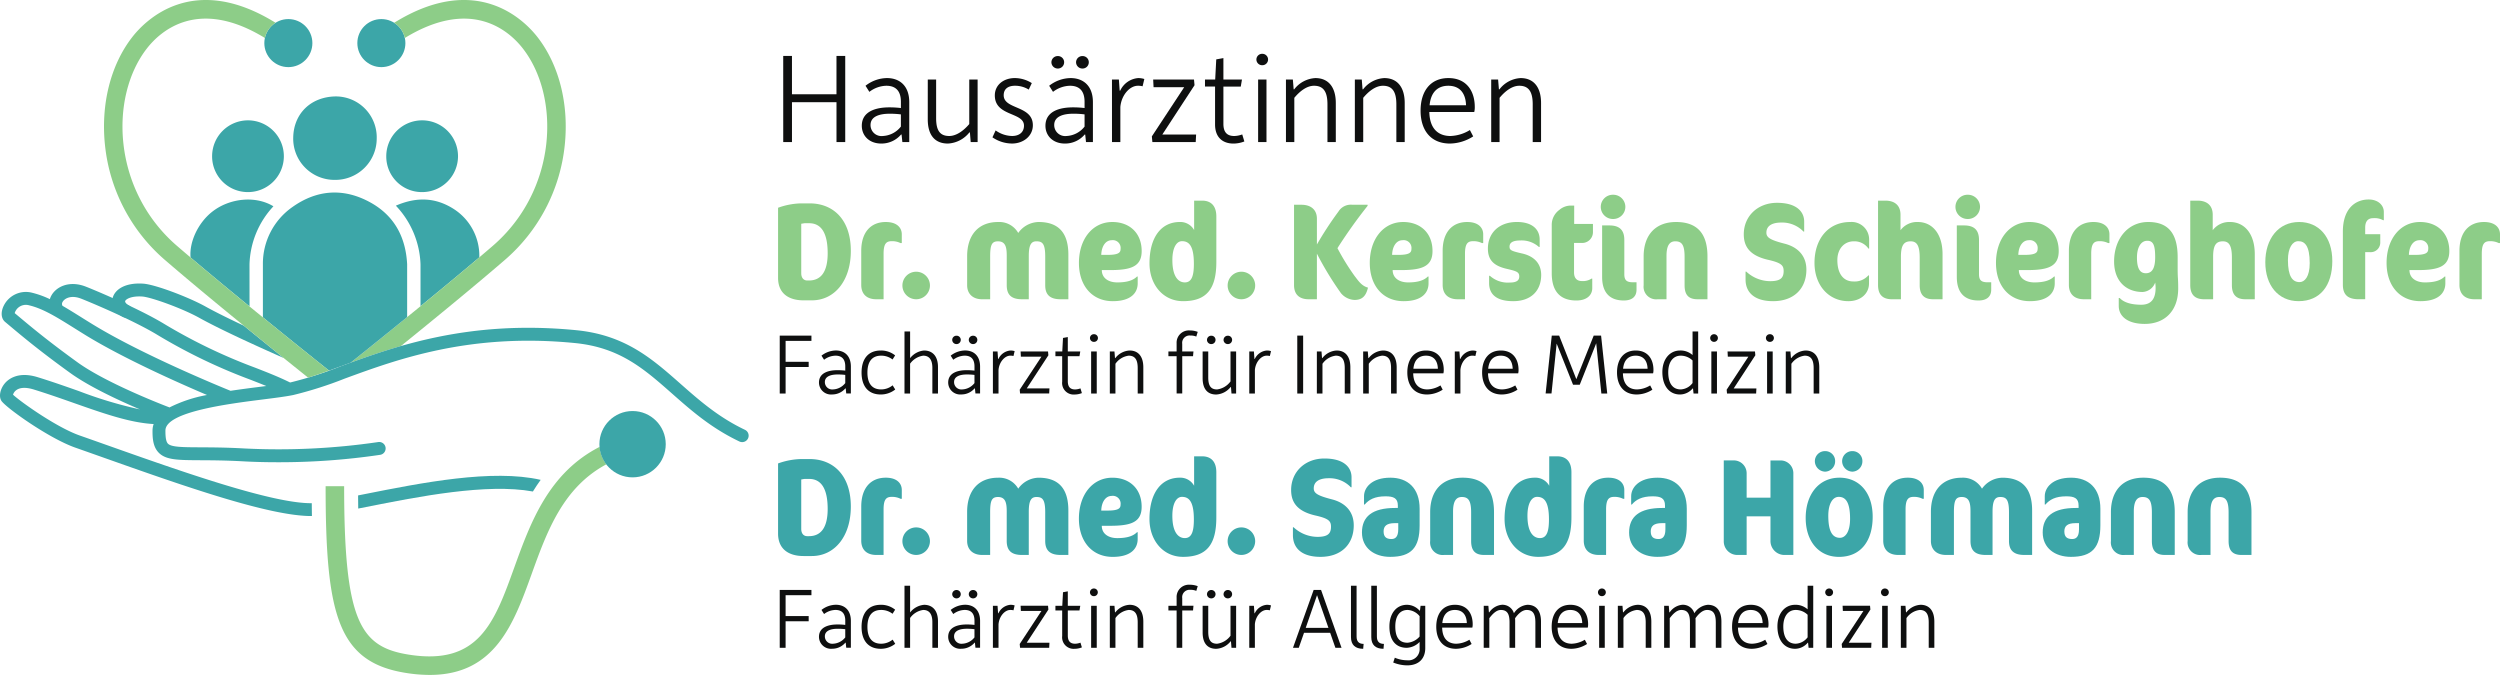 <svg xmlns="http://www.w3.org/2000/svg" width="578.425" height="156.162" viewBox="0 0 578.425 156.162"><g transform="translate(289.212 78.081)"><g transform="translate(-289.212 -78.081)"><path d="M52,33.254a9.576,9.576,0,0,0,9.717-9.569A9.468,9.468,0,0,0,52.2,13.943c-5.81.1-9.682,4.051-9.8,9.457A9.541,9.541,0,0,0,52,33.254Z" transform="translate(25.444 8.366)" fill="#3ca6a8"></path><path d="M38.872,34a8.3,8.3,0,1,0-8.2-8.407A8.262,8.262,0,0,0,38.872,34Z" transform="translate(18.405 10.444)" fill="#3ca6a8"></path><path d="M64.149,34a8.3,8.3,0,1,0-8.295-8.276A8.225,8.225,0,0,0,64.149,34Z" transform="translate(33.517 10.444)" fill="#3ca6a8"></path><g transform="translate(91.587 46.163)"><path d="M76.554,42.231a12.869,12.869,0,0,0-5.86-11.151c-4.218-2.722-8.628-2.9-13.455-.808a20.714,20.714,0,0,1,5.708,13.6v9.658C67.561,49.761,72.323,45.82,76.554,42.231Z" transform="translate(-57.239 -28.85)" fill="#3ca6a8"></path></g><g transform="translate(180.026 45.058)"><path d="M120.306,51.844h-1.9c-3.424,0-5.9-1.584-5.9-5.2V30.422a16.668,16.668,0,0,1,5.261-1.014H119.8c5.323,0,9.54,3.581,9.54,11C129.34,47.283,125.6,51.844,120.306,51.844ZM119.706,34h-.984c-.221,0-.6.094-.854.126V45.57c0,1.014.506,1.68,1.394,1.68h.381c2.789,0,4.341-2,4.341-6.308C123.983,35.872,122.24,34,119.706,34Z" transform="translate(-112.51 -27.411)" fill="#8dcd88"></path><path d="M133.63,36.981a4.364,4.364,0,0,0-2.027-.442c-1.237,0-1.9.506-1.9,2.914V49.975H127.99c-1.966,0-3.455-1.014-3.455-3.328v-7.86c0-4.405,2.282-6.685,5.674-6.685,2.565,0,3.706,1.3,3.706,2.851v2.027Z" transform="translate(-105.294 -25.794)" fill="#8dcd88"></path><path d="M133.678,39.291a3.185,3.185,0,0,1,0,6.37,3.185,3.185,0,1,1,0-6.37Z" transform="translate(-101.728 -21.48)" fill="#8dcd88"></path><path d="M161.461,49.975c-2.6,0-3.549-1.2-3.549-3.232V40.118c0-2.978-.634-3.549-2.027-3.549-1.174,0-1.776.73-1.776,3.423v9.983h-1.584c-2.314,0-3.517-.918-3.517-3.232V39.9c0-1.965-.286-3.328-2.029-3.328-1.426,0-1.808.824-1.808,3.517v9.889h-1.837c-2.25,0-3.487-1.331-3.487-3.232V40.024c0-4.88,2.568-7.922,7.164-7.922a5.049,5.049,0,0,1,4.658,2.535A5.932,5.932,0,0,1,156.36,32.1c4.405,0,6.908,2.25,6.908,7.573v10.3Z" transform="translate(-96.105 -25.794)" fill="#8dcd88"></path><path d="M163.27,43.224h-1.965c0,1.838,1.522,2.853,3.581,2.853,2.472,0,3.773-.57,4.565-1.363h.157V46.3c0,2.154-1.52,4.119-5.767,4.119-4.786,0-7.829-3.581-7.829-8.84,0-5.515,3.138-9.476,7.733-9.476,3.962,0,6.783,2.535,6.783,6.717C170.528,42.37,168.12,43.224,163.27,43.224Zm.318-6.908c-1.363,0-2.346,1.33-2.41,3.391h1.458c2.5,0,3.011-.507,3.011-1.363A1.806,1.806,0,0,0,163.588,36.317Z" transform="translate(-86.405 -25.794)" fill="#8dcd88"></path><path d="M173.979,52.272c-4.627,0-7.764-3.834-7.764-8.746,0-6.18,2.819-9.57,7-9.57a3.64,3.64,0,0,1,3.328,1.869V29.012h1.837c2.123,0,3.3,1.267,3.3,3.675v10.49C181.681,49.327,179.526,52.272,173.979,52.272Zm-.253-13.879c-1.2,0-2.219,1.394-2.219,4.371,0,3.867,1.4,5.167,2.885,5.167,1.68,0,2.091-1.742,2.091-4.311C176.483,39.342,175.28,38.393,173.726,38.393Z" transform="translate(-80.282 -27.649)" fill="#8dcd88"></path><path d="M180.706,39.291a3.185,3.185,0,0,1,0,6.37,3.185,3.185,0,1,1,0-6.37Z" transform="translate(-73.507 -21.48)" fill="#8dcd88"></path><path d="M197.159,39.651a53.658,53.658,0,0,0,3.992,6.466c.888,1.141,1.618,2.282,3.074,2.661-.506,2.187-1.55,2.853-3.136,2.853a4.341,4.341,0,0,1-3.106-1.554,73.887,73.887,0,0,1-5.576-9.157V51.473h-1.9c-2.219,0-3.391-1.173-3.391-3.264v-18.6h1.71c2.186,0,3.583,1.141,3.583,3.232V38.8a79.821,79.821,0,0,1,4.975-7.607,3.368,3.368,0,0,1,3.231-1.584h3.52v.253A116.039,116.039,0,0,0,197.159,39.651Z" transform="translate(-67.741 -27.292)" fill="#8dcd88"></path><path d="M205.326,43.224h-1.965c0,1.838,1.522,2.853,3.581,2.853,2.472,0,3.771-.57,4.563-1.363h.158V46.3c0,2.154-1.52,4.119-5.767,4.119-4.787,0-7.829-3.581-7.829-8.84,0-5.515,3.138-9.476,7.733-9.476,3.962,0,6.781,2.535,6.781,6.717C212.582,42.37,210.174,43.224,205.326,43.224Zm.317-6.908c-1.362,0-2.344,1.33-2.408,3.391h1.458c2.5,0,3.011-.507,3.011-1.363A1.807,1.807,0,0,0,205.643,36.317Z" transform="translate(-61.168 -25.794)" fill="#8dcd88"></path><path d="M217.7,36.981a4.371,4.371,0,0,0-2.029-.442c-1.235,0-1.9.506-1.9,2.914V49.975h-1.712c-1.965,0-3.455-1.014-3.455-3.328v-7.86c0-4.405,2.282-6.685,5.674-6.685,2.566,0,3.706,1.3,3.706,2.851v2.027Z" transform="translate(-54.843 -25.794)" fill="#8dcd88"></path><path d="M221.007,50.418c-3.675,0-5.576-1.426-5.576-4.183v-1.68h.189a6.2,6.2,0,0,0,4.6,1.554c1.618,0,2.187-.539,2.187-1.4,0-1.013-.57-1.235-2.915-1.774-3.011-.7-4.343-2.059-4.343-4.69,0-3.581,2.536-6.148,6.719-6.148,3.423,0,5.261,1.614,5.261,4.087v1.68h-.19a5.982,5.982,0,0,0-4.309-1.49c-1.87,0-2.472.6-2.472,1.427s.411,1.013,2.914,1.584c2.536.57,4.407,2.123,4.407,4.975C227.473,48.01,225.127,50.418,221.007,50.418Z" transform="translate(-50.921 -25.794)" fill="#8dcd88"></path><path d="M229.572,33.972h4.343v1.965a2.5,2.5,0,0,1-2.536,2.44H229.54V45.19c0,1.426.762,2,1.807,2a3.626,3.626,0,0,0,2.25-.571h.158v2.219c0,1.616-1.267,2.851-3.675,2.851-3.2,0-5.7-1.552-5.7-6.338V34.1a4.263,4.263,0,0,1,1.744-3.36,4.106,4.106,0,0,1,2.629-1.013h.824Z" transform="translate(-45.381 -27.221)" fill="#8dcd88"></path><path d="M234.351,33.77a2.806,2.806,0,1,1,0-5.61,2.8,2.8,0,1,1,0,5.61Zm2.44,18.855c-2.915,0-5.007-1.488-5.007-5.45V35.26h1.68c2.376,0,3.455,1.109,3.455,3.359v7.924c0,1.426.57,1.869,2,1.869h.824v1.712C239.738,51.675,238.788,52.625,236.791,52.625Z" transform="translate(-41.126 -28.16)" fill="#8dcd88"></path><path d="M250.152,49.975c-2,0-3.01-.918-3.01-3.232V40.15c0-2.789-.666-3.581-2.155-3.581-1.237,0-2.029.856-2.029,3.36V49.975H240.9a2.909,2.909,0,0,1-3.232-3.232V40.086c0-5.007,2.757-7.984,7.511-7.984,4.784,0,7.256,2.567,7.256,7.954v9.919Z" transform="translate(-37.405 -25.794)" fill="#8dcd88"></path><path d="M258.929,52.082c-4.4,0-6.37-2.091-6.37-5.007V45.237h.16a8.178,8.178,0,0,0,5.514,2.219c2.408,0,3.138-.762,3.138-2.346,0-1.3-.509-1.9-3.615-2.6-4.277-.982-5.608-3.106-5.608-5.895,0-4.215,3.232-7.288,7.7-7.288,4.6,0,6.274,2.123,6.274,4.341v2.314h-.158a6.826,6.826,0,0,0-5.1-2.091c-2.5,0-3.485.982-3.485,2.346,0,1.107.856,1.678,4.183,2.535,3.138.792,5.071,2.851,5.071,6.021C266.63,49.136,263.779,52.082,258.929,52.082Z" transform="translate(-28.715 -27.458)" fill="#8dcd88"></path><path d="M274.856,38.25a3.936,3.936,0,0,0-3.391-1.68c-2.187,0-3.8,1.71-3.8,4.341,0,3.392,1.586,4.944,3.677,4.944a4.216,4.216,0,0,0,3.487-1.394h.159V46.3c0,2.408-1.965,4.119-4.786,4.119-4.4,0-7.828-3.517-7.828-8.874,0-5.418,3.106-9.442,8.273-9.442a4.05,4.05,0,0,1,4.371,4.056V38.25Z" transform="translate(-22.581 -25.794)" fill="#8dcd88"></path><path d="M284.3,51.829c-2.25,0-3.1-1.235-3.1-3.264v-6.4c0-2.915-.762-3.739-2.093-3.739-1.584,0-2.25.918-2.25,3.581v9.825h-2.059c-2.408,0-3.234-1.331-3.234-3.3V29.012h1.68c2.219,0,3.517,1.141,3.517,3.264v3.581a4.766,4.766,0,0,1,4.026-1.9c3.138,0,5.7,2.5,5.7,7.447V51.829Z" transform="translate(-17.066 -27.649)" fill="#8dcd88"></path><path d="M285.637,33.77a2.806,2.806,0,1,1,0-5.61,2.8,2.8,0,1,1,0,5.61Zm2.44,18.855c-2.915,0-5.007-1.488-5.007-5.45V35.26h1.68c2.376,0,3.455,1.109,3.455,3.359v7.924c0,1.426.57,1.869,2,1.869h.824v1.712C291.025,51.675,290.074,52.625,288.077,52.625Z" transform="translate(-10.349 -28.16)" fill="#8dcd88"></path><path d="M295.875,43.224h-1.967c0,1.838,1.523,2.853,3.583,2.853,2.472,0,3.771-.57,4.563-1.363h.158V46.3c0,2.154-1.52,4.119-5.768,4.119-4.786,0-7.828-3.581-7.828-8.84,0-5.515,3.138-9.476,7.733-9.476,3.96,0,6.781,2.535,6.781,6.717C303.131,42.37,300.723,43.224,295.875,43.224Zm.317-6.908c-1.362,0-2.346,1.33-2.41,3.391h1.459c2.5,0,3.01-.507,3.01-1.363A1.806,1.806,0,0,0,296.192,36.317Z" transform="translate(-6.831 -25.794)" fill="#8dcd88"></path><path d="M308.251,36.981a4.359,4.359,0,0,0-2.027-.442c-1.237,0-1.9.506-1.9,2.914V49.975h-1.71c-1.965,0-3.455-1.014-3.455-3.328v-7.86c0-4.405,2.282-6.685,5.674-6.685,2.565,0,3.706,1.3,3.706,2.851v2.027Z" transform="translate(-0.506 -25.794)" fill="#8dcd88"></path><path d="M320.462,45.095c.064.95.064,2,.064,2.408,0,5.135-3.075,8.176-7.733,8.176-4.026,0-6.021-1.807-6.021-4.151V49.69h.222c1.075,1.141,2.915,1.552,5.005,1.552,2.251,0,3.3-1.331,3.3-3.9a8.221,8.221,0,0,0-.095-1.235,3.288,3.288,0,0,1-2.915,2.186c-3.771,0-6.592-2.472-6.592-7.066,0-5.135,3.106-9.127,7.892-9.127,4.469,0,6.813,2.44,6.813,8.143v2.346C320.4,43.066,320.4,44.176,320.462,45.095Zm-7.1-8.652c-1.394,0-2.376,1.426-2.376,3.9,0,2.915.95,3.613,2.059,3.613,1.426,0,2.155-1.141,2.155-3.677C315.2,37.457,314.758,36.443,313.362,36.443Z" transform="translate(3.417 -25.794)" fill="#8dcd88"></path><path d="M329.447,51.829c-2.251,0-3.106-1.235-3.106-3.264v-6.4c0-2.915-.76-3.739-2.091-3.739-1.586,0-2.251.918-2.251,3.581v9.825h-2.059c-2.408,0-3.232-1.331-3.232-3.3V29.012h1.68c2.218,0,3.517,1.141,3.517,3.264v3.581a4.765,4.765,0,0,1,4.024-1.9c3.138,0,5.706,2.5,5.706,7.447V51.829Z" transform="translate(10.026 -27.649)" fill="#8dcd88"></path><path d="M335.391,32.1c4.531,0,7.669,3.423,7.669,9.031s-2.757,9.285-7.8,9.285c-4.723,0-7.7-3.675-7.7-9C327.562,36.03,330.541,32.1,335.391,32.1Zm-.19,4.437c-1.363,0-2.408,1.552-2.408,4.371,0,3.771,1.045,5.1,2.693,5.1,1.173,0,2.346-1.235,2.346-4.4C337.831,37.584,336.689,36.539,335.2,36.539Z" transform="translate(16.54 -25.794)" fill="#8dcd88"></path><path d="M348.092,33.639a4.1,4.1,0,0,0-2.314-.475c-1.107,0-1.837.634-1.837,2.187v1.52h3.485V38.8a2.212,2.212,0,0,1-2.472,2.219h-1.013v10.9h-1.49c-2.472,0-3.677-.982-3.677-3.36v-12.3c0-5.135,2.725-7.416,5.989-7.416,2.093,0,3.487,1.269,3.487,2.885v1.9Z" transform="translate(23.269 -27.744)" fill="#8dcd88"></path><path d="M352.354,43.224h-1.966c0,1.838,1.522,2.853,3.581,2.853,2.472,0,3.773-.57,4.565-1.363h.157V46.3c0,2.154-1.52,4.119-5.767,4.119-4.786,0-7.829-3.581-7.829-8.84,0-5.515,3.138-9.476,7.733-9.476,3.962,0,6.783,2.535,6.783,6.717C359.61,42.37,357.2,43.224,352.354,43.224Zm.317-6.908c-1.363,0-2.346,1.33-2.41,3.391h1.458c2.5,0,3.011-.507,3.011-1.363A1.806,1.806,0,0,0,352.671,36.317Z" transform="translate(27.061 -25.794)" fill="#8dcd88"></path><path d="M364.729,36.981a4.366,4.366,0,0,0-2.029-.442c-1.235,0-1.9.506-1.9,2.914V49.975h-1.711c-1.966,0-3.456-1.014-3.456-3.328v-7.86c0-4.405,2.282-6.685,5.674-6.685,2.567,0,3.707,1.3,3.707,2.851v2.027Z" transform="translate(33.385 -25.794)" fill="#8dcd88"></path></g><g transform="translate(180.406 76.459)"><g transform="translate(0 0)"><path d="M112.748,48.531h7.336v1.216h-5.978v4.842h5.338v1.2h-5.338v6.141h-1.358Z" transform="translate(-112.748 -47.336)" fill="#0e0f0f"></path><path d="M122.691,55.236a14.548,14.548,0,0,1,1.814.1V54.37c0-1.69-.8-2.493-2.267-2.493a4.468,4.468,0,0,0-2.637.947l-.6-.947a5.5,5.5,0,0,1,3.338-1.2c1.875,0,3.463,1.112,3.463,3.749v6.2h-1.072l-.123-1.174h-.083a3.99,3.99,0,0,1-3.071,1.4,2.774,2.774,0,0,1-3.031-2.762C118.425,55.793,120.734,55.236,122.691,55.236Zm-.989,4.451a3.791,3.791,0,0,0,2.8-1.464V56.329a13.379,13.379,0,0,0-1.75-.1c-1.382,0-2.968.33-2.968,1.752A1.7,1.7,0,0,0,121.7,59.687Z" transform="translate(-109.341 -46.045)" fill="#0e0f0f"></path><path d="M129.032,50.682a5.171,5.171,0,0,1,3.317,1.133l-.6.947a4.249,4.249,0,0,0-2.637-.885c-2.165,0-3.175,1.442-3.175,3.915,0,2.451,1.01,3.895,3.175,3.895a4.24,4.24,0,0,0,2.658-.949l.6.968a5.416,5.416,0,0,1-3.338,1.155c-2.927,0-4.451-1.938-4.451-5.069C124.581,52.639,126.106,50.682,129.032,50.682Z" transform="translate(-105.647 -46.045)" fill="#0e0f0f"></path><path d="M130.788,47.926h1.3v6.181a4.612,4.612,0,0,1,3.235-1.771c1.792,0,3.215,1.133,3.215,3.832v6.12h-1.3V56.374c0-1.855-.682-2.843-2.123-2.843a4.5,4.5,0,0,0-3.029,1.853v6.9h-1.3Z" transform="translate(-101.922 -47.699)" fill="#0e0f0f"></path><path d="M141.375,56.519a14.55,14.55,0,0,1,1.814.1v-.968c0-1.69-.8-2.493-2.267-2.493a4.476,4.476,0,0,0-2.639.947l-.6-.947a5.508,5.508,0,0,1,3.338-1.2c1.875,0,3.463,1.112,3.463,3.749v6.2h-1.072l-.123-1.174h-.082a3.992,3.992,0,0,1-3.071,1.4,2.774,2.774,0,0,1-3.031-2.762C137.109,57.076,139.416,56.519,141.375,56.519Zm-3.338-7.007a.971.971,0,0,1,.989-.968.958.958,0,0,1,.989.968.971.971,0,0,1-.989.968A.984.984,0,0,1,138.037,49.512Zm2.349,11.458a3.791,3.791,0,0,0,2.8-1.464V57.612a13.407,13.407,0,0,0-1.752-.1c-1.381,0-2.967.33-2.967,1.752A1.7,1.7,0,0,0,140.386,60.97Zm1.485-11.458a.971.971,0,0,1,.989-.968.959.959,0,0,1,.989.968.972.972,0,0,1-.989.968A.984.984,0,0,1,141.871,49.512Z" transform="translate(-98.129 -47.328)" fill="#0e0f0f"></path><path d="M143.574,50.908h1.072l.123,1.731h.083a3.375,3.375,0,0,1,2.781-1.957,3.066,3.066,0,0,1,.968.144l-.269,1.133a2.687,2.687,0,0,0-.741-.082c-1.277,0-2.576,1.483-2.72,3.317v5.44h-1.3Z" transform="translate(-94.25 -46.045)" fill="#0e0f0f"></path><path d="M147.449,59.663l5.027-7.645h-4.76l-.061-1.2H154l.082.886-5.007,7.666h5.255l-.061,1.174h-6.74Z" transform="translate(-91.924 -45.96)" fill="#0e0f0f"></path><path d="M154.177,53.168h-1.565V52.075H154.2l.166-3.131,1.112-.206v3.338h2.885l-.184,1.093h-2.7v5.791c0,1.339.6,1.9,1.69,1.9a3.79,3.79,0,0,0,1.237-.248l.33,1.091a4.659,4.659,0,0,1-1.69.331,2.663,2.663,0,0,1-2.866-2.968Z" transform="translate(-88.826 -47.212)" fill="#0e0f0f"></path><path d="M157.608,49.21a.889.889,0,0,1,.928-.885.886.886,0,1,1,0,1.771A.89.89,0,0,1,157.608,49.21Zm.269,3.112h1.3v9.727h-1.3Z" transform="translate(-85.828 -47.459)" fill="#0e0f0f"></path><path d="M160.479,50.908h1.072l.123,1.525h.082a4.457,4.457,0,0,1,3.3-1.751c1.9,0,3.173,1.256,3.173,3.895v6.058h-1.3V54.762c0-1.856-.557-2.885-2.08-2.885a4.409,4.409,0,0,0-3.071,1.875v6.882h-1.3Z" transform="translate(-84.105 -46.045)" fill="#0e0f0f"></path><path d="M170.848,53.74h-1.9V52.647h1.9v-1.9a2.835,2.835,0,0,1,3.05-2.967,5.1,5.1,0,0,1,1.834.33L175.4,49.2a3.421,3.421,0,0,0-1.4-.246,1.708,1.708,0,0,0-1.854,1.938v1.75h2.6l-.1,1.093h-2.495v8.634h-1.3Z" transform="translate(-79.021 -47.784)" fill="#0e0f0f"></path><path d="M173.9,52.191h1.3v6c0,1.855.536,2.783,2.039,2.783a4.57,4.57,0,0,0,3.112-1.856V52.191h1.3v9.727h-1.072l-.123-1.5h-.083a4.541,4.541,0,0,1-3.338,1.731c-1.875,0-3.133-1.133-3.133-3.771Zm1.01-2.679a.971.971,0,0,1,.989-.968.958.958,0,0,1,.989.968.971.971,0,0,1-.989.968A.984.984,0,0,1,174.906,49.512Zm3.834,0a.971.971,0,0,1,.989-.968.959.959,0,0,1,.989.968.972.972,0,0,1-.989.968A.984.984,0,0,1,178.739,49.512Z" transform="translate(-76.054 -47.328)" fill="#0e0f0f"></path><path d="M180.643,50.908h1.072l.123,1.731h.082a3.38,3.38,0,0,1,2.783-1.957,3.086,3.086,0,0,1,.97.144l-.269,1.133a2.706,2.706,0,0,0-.742-.082c-1.277,0-2.575,1.483-2.719,3.317v5.44h-1.3Z" transform="translate(-72.005 -46.045)" fill="#0e0f0f"></path><path d="M187.584,48.531h1.358V61.925h-1.358Z" transform="translate(-67.84 -47.336)" fill="#0e0f0f"></path><path d="M190.417,50.908h1.072l.123,1.525h.082a4.456,4.456,0,0,1,3.3-1.751c1.9,0,3.173,1.256,3.173,3.895v6.058h-1.3V54.762c0-1.856-.558-2.885-2.082-2.885a4.412,4.412,0,0,0-3.071,1.875v6.882h-1.3Z" transform="translate(-66.14 -46.045)" fill="#0e0f0f"></path><path d="M197.112,50.908h1.072l.123,1.525h.082a4.456,4.456,0,0,1,3.3-1.751c1.9,0,3.175,1.256,3.175,3.895v6.058h-1.3V54.762c0-1.856-.557-2.885-2.082-2.885a4.412,4.412,0,0,0-3.071,1.875v6.882h-1.3Z" transform="translate(-62.122 -46.045)" fill="#0e0f0f"></path><path d="M207.826,50.682c2.781,0,4.1,1.978,4.1,4.512a3.068,3.068,0,0,1-.082.763h-6.986c.061,2.864,1.65,3.73,3.277,3.73a6.132,6.132,0,0,0,3.029-.928l.515.989a6.852,6.852,0,0,1-3.607,1.114c-3.029,0-4.575-2.1-4.575-5.111C203.5,52.7,205.044,50.682,207.826,50.682Zm2.741,4.224c-.062-1.9-.989-3.029-2.762-3.029-1.341,0-2.68.68-2.906,3.029Z" transform="translate(-58.29 -46.045)" fill="#0e0f0f"></path><path d="M210.361,50.908h1.072l.123,1.731h.083a3.376,3.376,0,0,1,2.781-1.957,3.085,3.085,0,0,1,.97.144l-.269,1.133a2.706,2.706,0,0,0-.742-.082c-1.277,0-2.576,1.483-2.719,3.317v5.44h-1.3Z" transform="translate(-54.172 -46.045)" fill="#0e0f0f"></path><path d="M218.642,50.682c2.781,0,4.1,1.978,4.1,4.512a3.065,3.065,0,0,1-.083.763h-6.984c.061,2.864,1.648,3.73,3.277,3.73a6.12,6.12,0,0,0,3.027-.928l.515.989a6.852,6.852,0,0,1-3.607,1.114c-3.029,0-4.575-2.1-4.575-5.111C214.314,52.7,215.86,50.682,218.642,50.682Zm2.741,4.224c-.062-1.9-.989-3.029-2.76-3.029-1.341,0-2.68.68-2.907,3.029Z" transform="translate(-51.8 -46.045)" fill="#0e0f0f"></path><path d="M224.916,48.531h1.712L230.6,58.608l4.018-10.077h1.711l1.422,13.394h-1.36L235.2,50.3l-3.813,9.6h-1.544l-3.794-9.521-1.194,11.54h-1.36Z" transform="translate(-46.29 -47.336)" fill="#0e0f0f"></path><path d="M238.149,50.682c2.781,0,4.1,1.978,4.1,4.512a3.066,3.066,0,0,1-.083.763h-6.984c.061,2.864,1.648,3.73,3.275,3.73a6.126,6.126,0,0,0,3.029-.928l.515.989a6.852,6.852,0,0,1-3.607,1.114c-3.029,0-4.575-2.1-4.575-5.111C233.821,52.7,235.367,50.682,238.149,50.682Zm2.741,4.224c-.062-1.9-.989-3.029-2.762-3.029-1.341,0-2.679.68-2.906,3.029Z" transform="translate(-40.094 -46.045)" fill="#0e0f0f"></path><path d="M244.476,52.336a4.16,4.16,0,0,1,2.885,1.05V47.926h1.3V62.288h-1.072l-.123-1.174h-.082a3.851,3.851,0,0,1-2.927,1.4c-2.514,0-4.08-2.04-4.08-5.173C240.375,54.314,242.106,52.336,244.476,52.336Zm2.885,7.52V54.643a3.952,3.952,0,0,0-2.741-1.112c-1.752,0-2.885,1.462-2.885,3.832,0,2.535,1.01,3.978,2.885,3.978A3.627,3.627,0,0,0,247.361,59.856Z" transform="translate(-36.161 -47.699)" fill="#0e0f0f"></path><path d="M247.29,49.21a.889.889,0,0,1,.928-.885.886.886,0,0,1,0,1.771A.89.89,0,0,1,247.29,49.21Zm.269,3.112h1.3v9.727h-1.3Z" transform="translate(-32.011 -47.459)" fill="#0e0f0f"></path><path d="M249.673,59.663l5.026-7.645H249.94l-.062-1.2h6.346l.083.886L251.3,59.375h5.253l-.061,1.174h-6.738Z" transform="translate(-30.581 -45.96)" fill="#0e0f0f"></path><path d="M255.349,49.21a.889.889,0,0,1,.928-.885.886.886,0,1,1,0,1.771A.889.889,0,0,1,255.349,49.21Zm.269,3.112h1.3v9.727h-1.3Z" transform="translate(-27.175 -47.459)" fill="#0e0f0f"></path><path d="M258.221,50.908h1.072l.123,1.525h.082a4.462,4.462,0,0,1,3.3-1.751c1.9,0,3.173,1.256,3.173,3.895v6.058h-1.3V54.762c0-1.856-.558-2.885-2.082-2.885a4.409,4.409,0,0,0-3.071,1.875v6.882h-1.3Z" transform="translate(-25.452 -46.045)" fill="#0e0f0f"></path></g></g><g transform="translate(181.213 12.453)"><path d="M113.252,8.089h2.023v8.863h10.3V8.089H127.6V28.021h-2.022V18.792h-10.3v9.229h-2.023Z" transform="translate(-113.252 -7.599)" fill="#0e0f0f"></path><path d="M130.963,18.066a21.881,21.881,0,0,1,2.7.154V16.778c0-2.514-1.2-3.711-3.371-3.711a6.649,6.649,0,0,0-3.925,1.411l-.89-1.411a8.19,8.19,0,0,1,4.968-1.778c2.791,0,5.151,1.656,5.151,5.581V26.1H134l-.182-1.747h-.123a5.936,5.936,0,0,1-4.57,2.085c-2.821,0-4.507-1.84-4.507-4.109C124.614,18.9,128.048,18.066,130.963,18.066Zm-1.472,6.624a5.632,5.632,0,0,0,4.168-2.178V19.692a20.375,20.375,0,0,0-2.607-.154c-2.053,0-4.415.491-4.415,2.607A2.538,2.538,0,0,0,129.491,24.691Z" transform="translate(-106.434 -5.678)" fill="#0e0f0f"></path><path d="M134.156,11.5h1.931v8.924c0,2.759.8,4.139,3.035,4.139,1.749,0,3.466-1.381,4.631-2.76V11.5h1.933V25.974h-1.6l-.184-2.237h-.123a6.757,6.757,0,0,1-4.967,2.575c-2.791,0-4.661-1.686-4.661-5.611Z" transform="translate(-100.708 -5.552)" fill="#0e0f0f"></path><path d="M144.241,23.4a6.739,6.739,0,0,0,3.8,1.288c1.658,0,2.762-.859,2.762-2.392,0-3.189-6.748-2.085-6.748-6.992,0-2.453,2.055-4.016,4.631-4.016a7.423,7.423,0,0,1,3.925,1.165l-.706,1.5a6.067,6.067,0,0,0-3.157-.89c-1.717,0-2.639.8-2.639,2.208,0,3.343,6.746,2.3,6.746,6.93,0,2.515-2.208,4.232-4.815,4.232A8.058,8.058,0,0,1,143.507,25Z" transform="translate(-95.096 -5.678)" fill="#0e0f0f"></path><path d="M157.519,19.976a21.909,21.909,0,0,1,2.7.154V18.688c0-2.514-1.2-3.711-3.373-3.711a6.657,6.657,0,0,0-3.925,1.411l-.888-1.411A8.189,8.189,0,0,1,157,13.2c2.791,0,5.152,1.656,5.152,5.581V28.01h-1.6l-.182-1.747h-.125a5.935,5.935,0,0,1-4.568,2.085c-2.823,0-4.507-1.84-4.507-4.109C151.171,20.8,154.6,19.976,157.519,19.976ZM152.55,9.55a1.447,1.447,0,0,1,1.472-1.442,1.429,1.429,0,0,1,1.472,1.442,1.448,1.448,0,0,1-1.472,1.442A1.467,1.467,0,0,1,152.55,9.55Zm3.5,17.051a5.633,5.633,0,0,0,4.17-2.178V21.6a20.393,20.393,0,0,0-2.607-.154c-2.053,0-4.416.491-4.416,2.607A2.539,2.539,0,0,0,156.046,26.6ZM158.253,9.55a1.447,1.447,0,0,1,1.472-1.442A1.428,1.428,0,0,1,161.2,9.55a1.447,1.447,0,0,1-1.472,1.442A1.467,1.467,0,0,1,158.253,9.55Z" transform="translate(-90.497 -7.588)" fill="#0e0f0f"></path><path d="M160.789,11.628h1.6l.182,2.575h.123a5.028,5.028,0,0,1,4.139-2.912,4.6,4.6,0,0,1,1.442.214l-.4,1.686a4.027,4.027,0,0,0-1.1-.123c-1.9,0-3.832,2.208-4.047,4.938V26.1h-1.933Z" transform="translate(-84.726 -5.678)" fill="#0e0f0f"></path><path d="M166.556,24.655l7.482-11.377h-7.084l-.091-1.778h9.444l.123,1.318-7.452,11.407h7.82l-.093,1.747H166.678Z" transform="translate(-81.265 -5.552)" fill="#0e0f0f"></path><path d="M176.57,14.988h-2.331V13.364H176.6l.245-4.663L178.5,8.4v4.968h4.293l-.275,1.624H178.5v8.618c0,1.994.89,2.821,2.514,2.821a5.63,5.63,0,0,0,1.842-.368l.49,1.626a6.948,6.948,0,0,1-2.515.49c-2.453,0-4.261-1.379-4.261-4.415Z" transform="translate(-76.654 -7.415)" fill="#0e0f0f"></path><path d="M181.673,9.1a1.325,1.325,0,0,1,1.381-1.318,1.318,1.318,0,0,1,0,2.637A1.326,1.326,0,0,1,181.673,9.1Zm.4,4.631h1.933V28.2h-1.933Z" transform="translate(-72.193 -7.783)" fill="#0e0f0f"></path><path d="M185.946,11.628h1.6l.184,2.269h.122a6.627,6.627,0,0,1,4.907-2.607c2.823,0,4.722,1.871,4.722,5.8V26.1h-1.931V17.362c0-2.762-.829-4.295-3.1-4.295-1.747,0-3.373,1.35-4.568,2.791V26.1h-1.933Z" transform="translate(-69.629 -5.678)" fill="#0e0f0f"></path><path d="M195.91,11.628h1.6l.182,2.269h.123a6.624,6.624,0,0,1,4.907-2.607c2.819,0,4.722,1.871,4.722,5.8V26.1h-1.931V17.362c0-2.762-.829-4.295-3.1-4.295-1.747,0-3.373,1.35-4.568,2.791V26.1H195.91Z" transform="translate(-63.65 -5.678)" fill="#0e0f0f"></path><path d="M211.854,11.29c4.139,0,6.1,2.943,6.1,6.716a4.559,4.559,0,0,1-.125,1.134H207.438c.091,4.263,2.455,5.551,4.875,5.551a9.106,9.106,0,0,0,4.509-1.381l.765,1.472a10.183,10.183,0,0,1-5.365,1.656c-4.509,0-6.808-3.128-6.808-7.605C205.414,14.295,207.713,11.29,211.854,11.29Zm4.079,6.285c-.093-2.819-1.472-4.507-4.109-4.507-2,0-3.987,1.013-4.325,4.507Z" transform="translate(-57.947 -5.678)" fill="#0e0f0f"></path><path d="M215.626,11.628h1.6l.184,2.269h.122a6.627,6.627,0,0,1,4.907-2.607c2.821,0,4.722,1.871,4.722,5.8V26.1h-1.931V17.362c0-2.762-.829-4.295-3.1-4.295-1.749,0-3.373,1.35-4.568,2.791V26.1h-1.933Z" transform="translate(-51.819 -5.678)" fill="#0e0f0f"></path></g><g transform="translate(180.024 104.375)"><g transform="translate(0 0)"><path d="M120.306,88.817h-1.9c-3.424,0-5.9-1.584-5.9-5.2V67.393a16.722,16.722,0,0,1,5.263-1.014H119.8c5.323,0,9.54,3.583,9.54,11C129.339,84.254,125.6,88.817,120.306,88.817Zm-.6-17.841h-.984c-.221,0-.6.094-.854.126V82.543c0,1.013.506,1.678,1.394,1.678h.381c2.789,0,4.341-2,4.341-6.306C123.982,72.845,122.239,70.976,119.7,70.976Z" transform="translate(-112.509 -64.542)" fill="#3ca6a8"></path><path d="M133.629,73.953a4.36,4.36,0,0,0-2.027-.443c-1.237,0-1.9.507-1.9,2.915V86.948h-1.711c-1.965,0-3.455-1.014-3.455-3.328V75.76c0-4.405,2.282-6.687,5.674-6.687,2.565,0,3.706,1.3,3.706,2.853v2.027Z" transform="translate(-105.293 -62.925)" fill="#3ca6a8"></path><path d="M133.677,76.263a3.185,3.185,0,0,1,0,6.37,3.185,3.185,0,1,1,0-6.37Z" transform="translate(-101.727 -58.611)" fill="#3ca6a8"></path><path d="M161.46,86.948c-2.6,0-3.549-1.2-3.549-3.232V77.091c0-2.979-.634-3.549-2.027-3.549-1.174,0-1.776.728-1.776,3.423v9.983h-1.584c-2.314,0-3.519-.918-3.519-3.232V76.869c0-1.965-.285-3.327-2.029-3.327-1.424,0-1.807.824-1.807,3.517v9.889h-1.837c-2.25,0-3.487-1.331-3.487-3.232V77c0-4.879,2.568-7.922,7.164-7.922a5.052,5.052,0,0,1,4.658,2.536,5.933,5.933,0,0,1,4.691-2.536c4.405,0,6.908,2.251,6.908,7.575v10.3Z" transform="translate(-96.104 -62.925)" fill="#3ca6a8"></path><path d="M163.271,80.2H161.3c0,1.839,1.522,2.853,3.581,2.853,2.472,0,3.773-.571,4.565-1.363h.157v1.584c0,2.155-1.52,4.12-5.767,4.12-4.786,0-7.829-3.581-7.829-8.842,0-5.514,3.138-9.476,7.733-9.476,3.962,0,6.783,2.536,6.783,6.719C170.527,79.341,168.119,80.2,163.271,80.2Zm.317-6.908c-1.363,0-2.346,1.33-2.41,3.391h1.458c2.5,0,3.011-.507,3.011-1.363A1.806,1.806,0,0,0,163.587,73.289Z" transform="translate(-86.404 -62.925)" fill="#3ca6a8"></path><path d="M173.977,89.245c-4.627,0-7.764-3.834-7.764-8.746,0-6.181,2.819-9.572,7-9.572a3.638,3.638,0,0,1,3.328,1.87V65.983h1.837c2.123,0,3.3,1.269,3.3,3.677V80.149C181.679,86.3,179.524,89.245,173.977,89.245Zm-.253-13.881c-1.2,0-2.219,1.394-2.219,4.373,0,3.867,1.4,5.167,2.885,5.167,1.68,0,2.093-1.744,2.093-4.311C176.482,76.315,175.277,75.364,173.724,75.364Z" transform="translate(-80.282 -64.78)" fill="#3ca6a8"></path><path d="M180.705,76.263a3.185,3.185,0,0,1,0,6.37,3.185,3.185,0,1,1,0-6.37Z" transform="translate(-73.506 -58.611)" fill="#3ca6a8"></path><path d="M193.478,89.055c-4.4,0-6.37-2.091-6.37-5.007V82.21h.158a8.184,8.184,0,0,0,5.515,2.218c2.408,0,3.138-.76,3.138-2.344,0-1.3-.509-1.9-3.615-2.6-4.277-.982-5.608-3.106-5.608-5.895,0-4.215,3.231-7.29,7.7-7.29,4.6,0,6.276,2.125,6.276,4.343v2.314h-.158a6.827,6.827,0,0,0-5.1-2.093c-2.5,0-3.485.982-3.485,2.346,0,1.109.856,1.68,4.183,2.536,3.138.792,5.071,2.851,5.071,6.02C201.179,86.107,198.326,89.055,193.478,89.055Z" transform="translate(-67.99 -64.59)" fill="#3ca6a8"></path><path d="M203.465,87.391c-3.707,0-6.528-2.061-6.528-5.64,0-3.645,2.346-5.674,7.669-5.674h.635v-.57c0-1.712-1.014-2.123-2.853-2.123-2.536,0-3.867.792-4.816,1.9h-.158V73.352c0-1.965,1.773-4.279,6.085-4.279,4.023,0,6.781,2.41,6.781,7.194V80.1C210.28,85.235,208.379,87.391,203.465,87.391Zm1.87-7.8h-.822c-1.84,0-2.568.666-2.568,1.9s.57,1.774,1.806,1.774c.824,0,1.584-.411,1.584-2.25Z" transform="translate(-61.845 -62.925)" fill="#3ca6a8"></path><path d="M219.289,86.948c-2,0-3.011-.918-3.011-3.232V77.123c0-2.789-.666-3.581-2.154-3.581-1.237,0-2.029.854-2.029,3.359V86.948h-2.059a2.91,2.91,0,0,1-3.234-3.232V77.059c0-5.007,2.759-7.986,7.512-7.986,4.784,0,7.256,2.567,7.256,7.956v9.919Z" transform="translate(-55.925 -62.925)" fill="#3ca6a8"></path><path d="M225.324,89.245c-4.627,0-7.765-3.834-7.765-8.746,0-6.181,2.821-9.572,7.005-9.572a3.635,3.635,0,0,1,3.327,1.87V65.983h1.838c2.123,0,3.3,1.269,3.3,3.677V80.149C233.025,86.3,230.872,89.245,225.324,89.245Zm-.253-13.881c-1.2,0-2.219,1.394-2.219,4.373,0,3.867,1.4,5.167,2.885,5.167,1.678,0,2.091-1.744,2.091-4.311C227.828,76.315,226.624,75.364,225.071,75.364Z" transform="translate(-49.47 -64.78)" fill="#3ca6a8"></path><path d="M238.105,73.953a4.366,4.366,0,0,0-2.029-.443c-1.235,0-1.9.507-1.9,2.915V86.948h-1.711c-1.966,0-3.456-1.014-3.456-3.328V75.76c0-4.405,2.282-6.687,5.674-6.687,2.567,0,3.707,1.3,3.707,2.853v2.027Z" transform="translate(-42.599 -62.925)" fill="#3ca6a8"></path><path d="M242.094,87.391c-3.707,0-6.528-2.061-6.528-5.64,0-3.645,2.346-5.674,7.669-5.674h.635v-.57c0-1.712-1.014-2.123-2.853-2.123-2.536,0-3.867.792-4.816,1.9h-.158V73.352c0-1.965,1.773-4.279,6.085-4.279,4.023,0,6.781,2.41,6.781,7.194V80.1C248.909,85.235,247.007,87.391,242.094,87.391Zm1.871-7.8h-.824c-1.839,0-2.567.666-2.567,1.9s.57,1.774,1.806,1.774c.824,0,1.584-.411,1.584-2.25Z" transform="translate(-38.664 -62.925)" fill="#3ca6a8"></path><path d="M263.483,88.445a3.235,3.235,0,0,1-3.423-3.2V79.507h-5.514v8.938h-1.965a3.14,3.14,0,0,1-3.327-3.2V66.578h2.123a2.973,2.973,0,0,1,3.168,2.947V75.2h5.514v-8.62h2.408a2.948,2.948,0,0,1,2.885,2.947V88.445Z" transform="translate(-30.449 -64.423)" fill="#3ca6a8"></path><path d="M268.929,71.379c4.531,0,7.669,3.423,7.669,9.033S273.84,89.7,268.8,89.7c-4.722,0-7.7-3.675-7.7-9C261.1,75.308,264.081,71.379,268.929,71.379ZM265.6,69.985a2.45,2.45,0,0,1-2.378-2.44,2.341,2.341,0,0,1,2.378-2.314,2.287,2.287,0,0,1,2.314,2.314A2.4,2.4,0,0,1,265.6,69.985Zm3.138,5.831c-1.363,0-2.408,1.552-2.408,4.373,0,3.771,1.045,5.1,2.693,5.1,1.173,0,2.346-1.235,2.346-4.405C271.369,76.862,270.227,75.816,268.739,75.816Zm3.168-5.831a2.45,2.45,0,0,1-2.376-2.44,2.341,2.341,0,0,1,2.376-2.314,2.286,2.286,0,0,1,2.314,2.314A2.4,2.4,0,0,1,271.907,69.985Z" transform="translate(-23.342 -65.231)" fill="#3ca6a8"></path><path d="M281.409,73.953a4.371,4.371,0,0,0-2.029-.443c-1.235,0-1.9.507-1.9,2.915V86.948h-1.712c-1.965,0-3.455-1.014-3.455-3.328V75.76c0-4.405,2.282-6.687,5.674-6.687,2.567,0,3.706,1.3,3.706,2.853v2.027Z" transform="translate(-16.613 -62.925)" fill="#3ca6a8"></path><path d="M300.821,86.948c-2.6,0-3.549-1.2-3.549-3.232V77.091c0-2.979-.635-3.549-2.029-3.549-1.173,0-1.775.728-1.775,3.423v9.983h-1.584c-2.315,0-3.519-.918-3.519-3.232V76.869c0-1.965-.285-3.327-2.027-3.327-1.427,0-1.808.824-1.808,3.517v9.889h-1.839c-2.25,0-3.485-1.331-3.485-3.232V77c0-4.879,2.567-7.922,7.162-7.922a5.049,5.049,0,0,1,4.658,2.536,5.933,5.933,0,0,1,4.691-2.536c4.4,0,6.907,2.251,6.907,7.575v10.3Z" transform="translate(-12.476 -62.925)" fill="#3ca6a8"></path><path d="M301.9,87.391c-3.709,0-6.528-2.061-6.528-5.64,0-3.645,2.346-5.674,7.669-5.674h.634v-.57c0-1.712-1.014-2.123-2.851-2.123-2.536,0-3.867.792-4.818,1.9h-.157V73.352c0-1.965,1.773-4.279,6.084-4.279,4.024,0,6.783,2.41,6.783,7.194V80.1C308.714,85.235,306.812,87.391,301.9,87.391Zm1.871-7.8h-.824c-1.839,0-2.567.666-2.567,1.9s.57,1.774,1.807,1.774c.823,0,1.584-.411,1.584-2.25Z" transform="translate(-2.776 -62.925)" fill="#3ca6a8"></path><path d="M317.723,86.948c-2,0-3.011-.918-3.011-3.232V77.123c0-2.789-.666-3.581-2.155-3.581-1.235,0-2.027.854-2.027,3.359V86.948H308.47a2.91,2.91,0,0,1-3.234-3.232V77.059c0-5.007,2.759-7.986,7.511-7.986,4.786,0,7.256,2.567,7.256,7.956v9.919Z" transform="translate(3.144 -62.925)" fill="#3ca6a8"></path><path d="M328.815,86.948c-2,0-3.01-.918-3.01-3.232V77.123c0-2.789-.666-3.581-2.155-3.581-1.237,0-2.029.854-2.029,3.359V86.948h-2.059a2.91,2.91,0,0,1-3.232-3.232V77.059c0-5.007,2.757-7.986,7.511-7.986,4.784,0,7.256,2.567,7.256,7.956v9.919Z" transform="translate(9.801 -62.925)" fill="#3ca6a8"></path></g></g><g transform="translate(180.406 135.294)"><g transform="translate(0 0)"><path d="M112.748,85.3h7.336v1.216h-5.978v4.842h5.338v1.2h-5.338V98.7h-1.358Z" transform="translate(-112.748 -84.106)" fill="#0e0f0f"></path><path d="M122.691,92.006a14.513,14.513,0,0,1,1.814.1v-.97c0-1.69-.8-2.493-2.267-2.493a4.47,4.47,0,0,0-2.637.949l-.6-.949a5.5,5.5,0,0,1,3.338-1.2c1.875,0,3.463,1.114,3.463,3.751v6.2h-1.072l-.123-1.173h-.083a3.994,3.994,0,0,1-3.071,1.4,2.773,2.773,0,0,1-3.031-2.762C118.425,92.563,120.734,92.006,122.691,92.006Zm-.989,4.451a3.789,3.789,0,0,0,2.8-1.462V93.1a13.7,13.7,0,0,0-1.75-.1c-1.382,0-2.968.33-2.968,1.751A1.7,1.7,0,0,0,121.7,96.457Z" transform="translate(-109.341 -82.815)" fill="#0e0f0f"></path><path d="M129.032,87.452a5.172,5.172,0,0,1,3.317,1.134l-.6.947a4.241,4.241,0,0,0-2.637-.886c-2.165,0-3.175,1.443-3.175,3.915,0,2.451,1.01,3.895,3.175,3.895a4.239,4.239,0,0,0,2.658-.947l.6.968a5.414,5.414,0,0,1-3.338,1.154c-2.927,0-4.451-1.936-4.451-5.069C124.581,89.409,126.106,87.452,129.032,87.452Z" transform="translate(-105.647 -82.815)" fill="#0e0f0f"></path><path d="M130.788,84.7h1.3v6.183a4.614,4.614,0,0,1,3.235-1.773c1.792,0,3.215,1.134,3.215,3.834v6.119h-1.3V93.144c0-1.854-.682-2.843-2.123-2.843a4.492,4.492,0,0,0-3.029,1.855v6.9h-1.3Z" transform="translate(-101.922 -84.469)" fill="#0e0f0f"></path><path d="M141.375,93.288a14.516,14.516,0,0,1,1.814.1v-.97c0-1.69-.8-2.493-2.267-2.493a4.478,4.478,0,0,0-2.639.949l-.6-.949a5.508,5.508,0,0,1,3.338-1.2c1.875,0,3.463,1.114,3.463,3.751v6.2h-1.072l-.123-1.173h-.082a4,4,0,0,1-3.071,1.4,2.773,2.773,0,0,1-3.031-2.762C137.109,93.845,139.416,93.288,141.375,93.288Zm-3.338-7.005a.971.971,0,0,1,.989-.968.958.958,0,0,1,.989.968.972.972,0,0,1-.989.968A.985.985,0,0,1,138.037,86.283Zm2.349,11.457a3.789,3.789,0,0,0,2.8-1.462v-1.9a13.72,13.72,0,0,0-1.752-.1c-1.381,0-2.967.33-2.967,1.75A1.7,1.7,0,0,0,140.386,97.74Zm1.485-11.457a.971.971,0,0,1,.989-.968.959.959,0,0,1,.989.968.973.973,0,0,1-.989.968A.985.985,0,0,1,141.871,86.283Z" transform="translate(-98.129 -84.097)" fill="#0e0f0f"></path><path d="M143.574,87.679h1.072l.123,1.73h.083a3.378,3.378,0,0,1,2.781-1.957,3.062,3.062,0,0,1,.968.146l-.269,1.133a2.683,2.683,0,0,0-.741-.083c-1.277,0-2.576,1.485-2.72,3.319V97.4h-1.3Z" transform="translate(-94.25 -82.815)" fill="#0e0f0f"></path><path d="M147.449,96.434l5.027-7.645h-4.76l-.061-1.2H154l.082.886-5.007,7.666h5.255l-.061,1.173h-6.74Z" transform="translate(-91.924 -82.73)" fill="#0e0f0f"></path><path d="M154.177,89.938h-1.565V88.846H154.2l.166-3.133,1.112-.206v3.339h2.885l-.184,1.091h-2.7v5.791c0,1.339.6,1.9,1.69,1.9a3.749,3.749,0,0,0,1.237-.248l.33,1.093a4.658,4.658,0,0,1-1.69.33,2.662,2.662,0,0,1-2.866-2.967Z" transform="translate(-88.826 -83.982)" fill="#0e0f0f"></path><path d="M157.608,85.981a.89.89,0,0,1,.928-.886.886.886,0,1,1,0,1.773A.89.89,0,0,1,157.608,85.981Zm.269,3.112h1.3v9.725h-1.3Z" transform="translate(-85.828 -84.229)" fill="#0e0f0f"></path><path d="M160.479,87.679h1.072l.123,1.525h.082a4.453,4.453,0,0,1,3.3-1.752c1.9,0,3.173,1.258,3.173,3.895V97.4h-1.3V91.532c0-1.855-.557-2.885-2.08-2.885a4.414,4.414,0,0,0-3.071,1.875V97.4h-1.3Z" transform="translate(-84.105 -82.815)" fill="#0e0f0f"></path><path d="M170.848,90.51h-1.9V89.418h1.9v-1.9a2.836,2.836,0,0,1,3.05-2.968,5.13,5.13,0,0,1,1.834.33l-.33,1.093a3.4,3.4,0,0,0-1.4-.246,1.707,1.707,0,0,0-1.854,1.936v1.752h2.6l-.1,1.091h-2.495v8.634h-1.3Z" transform="translate(-79.021 -84.554)" fill="#0e0f0f"></path><path d="M173.9,88.962h1.3v6c0,1.856.536,2.783,2.039,2.783a4.568,4.568,0,0,0,3.112-1.854V88.962h1.3v9.725h-1.072l-.123-1.5h-.083a4.541,4.541,0,0,1-3.338,1.731c-1.875,0-3.133-1.133-3.133-3.77Zm1.01-2.679a.971.971,0,0,1,.989-.968.958.958,0,0,1,.989.968.972.972,0,0,1-.989.968A.985.985,0,0,1,174.906,86.283Zm3.834,0a.971.971,0,0,1,.989-.968.959.959,0,0,1,.989.968.973.973,0,0,1-.989.968A.985.985,0,0,1,178.739,86.283Z" transform="translate(-76.054 -84.097)" fill="#0e0f0f"></path><path d="M180.643,87.679h1.072l.123,1.73h.082a3.383,3.383,0,0,1,2.783-1.957,3.081,3.081,0,0,1,.97.146L185.4,88.73a2.7,2.7,0,0,0-.742-.083c-1.277,0-2.575,1.485-2.719,3.319V97.4h-1.3Z" transform="translate(-72.005 -82.815)" fill="#0e0f0f"></path><path d="M191.746,85.3h1.711L198.2,98.7h-1.422l-1.214-3.482H189.52L188.3,98.7h-1.339Zm3.421,8.78-2.637-7.564-2.618,7.564Z" transform="translate(-68.211 -84.106)" fill="#0e0f0f"></path><path d="M195.348,84.7h1.3V96.463c0,1.154.555,1.69,1.627,1.69l-.1,1.133c-1.815,0-2.824-.886-2.824-2.7Z" transform="translate(-63.181 -84.469)" fill="#0e0f0f"></path><path d="M198.284,84.7h1.3V96.463c0,1.154.557,1.69,1.629,1.69l-.1,1.133c-1.813,0-2.823-.886-2.823-2.7Z" transform="translate(-61.419 -84.469)" fill="#0e0f0f"></path><path d="M204.992,100.289a2.589,2.589,0,0,0,2.9-2.8V96.044a4.374,4.374,0,0,1-2.967,1.36c-2.535,0-4.019-1.731-4.019-4.925,0-2.946,1.546-5.027,4.082-5.027a3.942,3.942,0,0,1,2.9,1.36h.083l.144-1.133H209.2v9.788c0,2.33-1.382,4-4.2,4a8.755,8.755,0,0,1-3.216-.661l.371-1.112A7.292,7.292,0,0,0,204.992,100.289Zm2.9-5.5v-4.7a3.8,3.8,0,0,0-2.762-1.443c-1.895,0-2.864,1.485-2.864,3.813,0,2.535.928,3.771,2.823,3.771A4.135,4.135,0,0,0,207.9,94.788Z" transform="translate(-59.843 -82.815)" fill="#0e0f0f"></path><path d="M212.01,87.452c2.783,0,4.1,1.979,4.1,4.514a3.066,3.066,0,0,1-.083.762h-6.984c.061,2.864,1.648,3.73,3.277,3.73a6.12,6.12,0,0,0,3.027-.926l.517.989a6.86,6.86,0,0,1-3.607,1.112c-3.031,0-4.576-2.1-4.576-5.111C207.682,89.471,209.228,87.452,212.01,87.452Zm2.741,4.224c-.062-1.9-.989-3.029-2.76-3.029-1.341,0-2.68.68-2.907,3.029Z" transform="translate(-55.779 -82.815)" fill="#0e0f0f"></path><path d="M214.547,87.679h1.07l.125,1.525h.082a3.982,3.982,0,0,1,2.864-1.752,2.766,2.766,0,0,1,2.843,1.957,4.145,4.145,0,0,1,3.112-1.957c1.936,0,3.152,1.258,3.152,3.895V97.4h-1.3V91.553c0-1.875-.475-2.906-2.019-2.906-1.093,0-2.082,1.051-2.679,1.917.019.267.019.474.019.782V97.4h-1.3V91.553c0-1.875-.453-2.906-2.019-2.906-1.091,0-2.04,1.091-2.658,1.9V97.4h-1.3Z" transform="translate(-51.66 -82.815)" fill="#0e0f0f"></path><path d="M228.7,87.452c2.781,0,4.1,1.979,4.1,4.514a3.063,3.063,0,0,1-.082.762H225.73c.061,2.864,1.65,3.73,3.277,3.73a6.126,6.126,0,0,0,3.029-.926l.515.989a6.851,6.851,0,0,1-3.607,1.112c-3.029,0-4.575-2.1-4.575-5.111C224.37,89.471,225.916,87.452,228.7,87.452Zm2.741,4.224c-.062-1.9-.989-3.029-2.762-3.029-1.341,0-2.68.68-2.906,3.029Z" transform="translate(-45.765 -82.815)" fill="#0e0f0f"></path><path d="M231.066,85.981a.891.891,0,0,1,.928-.886.886.886,0,0,1,0,1.773A.891.891,0,0,1,231.066,85.981Zm.269,3.112h1.3v9.725h-1.3Z" transform="translate(-41.747 -84.229)" fill="#0e0f0f"></path><path d="M233.937,87.679h1.072l.123,1.525h.083a4.448,4.448,0,0,1,3.3-1.752c1.895,0,3.171,1.258,3.171,3.895V97.4h-1.3V91.532c0-1.855-.555-2.885-2.08-2.885a4.414,4.414,0,0,0-3.071,1.875V97.4h-1.3Z" transform="translate(-40.024 -82.815)" fill="#0e0f0f"></path><path d="M240.633,87.679h1.072l.125,1.525h.08a3.988,3.988,0,0,1,2.866-1.752,2.767,2.767,0,0,1,2.843,1.957,4.148,4.148,0,0,1,3.112-1.957c1.936,0,3.152,1.258,3.152,3.895V97.4h-1.3V91.553c0-1.875-.475-2.906-2.021-2.906-1.091,0-2.08,1.051-2.677,1.917.019.267.019.474.019.782V97.4h-1.3V91.553c0-1.875-.453-2.906-2.019-2.906-1.093,0-2.04,1.091-2.658,1.9V97.4h-1.3Z" transform="translate(-36.006 -82.815)" fill="#0e0f0f"></path><path d="M254.785,87.452c2.781,0,4.1,1.979,4.1,4.514a3.066,3.066,0,0,1-.082.762h-6.986c.061,2.864,1.65,3.73,3.277,3.73a6.131,6.131,0,0,0,3.029-.926l.515.989a6.851,6.851,0,0,1-3.607,1.112c-3.029,0-4.575-2.1-4.575-5.111C250.457,89.471,252,87.452,254.785,87.452Zm2.741,4.224c-.062-1.9-.989-3.029-2.762-3.029-1.341,0-2.68.68-2.906,3.029Z" transform="translate(-30.111 -82.815)" fill="#0e0f0f"></path><path d="M261.114,89.106A4.166,4.166,0,0,1,264,90.157V84.7h1.3V99.058h-1.072l-.123-1.173h-.083a3.844,3.844,0,0,1-2.925,1.4c-2.514,0-4.082-2.04-4.082-5.171C257.011,91.085,258.742,89.106,261.114,89.106ZM264,96.628V91.415a3.946,3.946,0,0,0-2.741-1.114c-1.752,0-2.885,1.462-2.885,3.832,0,2.535,1.01,3.978,2.885,3.978A3.631,3.631,0,0,0,264,96.628Z" transform="translate(-26.178 -84.469)" fill="#0e0f0f"></path><path d="M263.925,85.981a.892.892,0,0,1,.93-.886.886.886,0,0,1,0,1.773A.892.892,0,0,1,263.925,85.981Zm.269,3.112h1.3v9.725h-1.3Z" transform="translate(-22.029 -84.229)" fill="#0e0f0f"></path><path d="M266.308,96.434l5.029-7.645h-4.762l-.061-1.2h6.346l.083.886-5.007,7.666h5.253l-.061,1.173h-6.74Z" transform="translate(-20.599 -82.73)" fill="#0e0f0f"></path><path d="M271.986,85.981a.89.89,0,0,1,.928-.886.886.886,0,1,1,0,1.773A.89.89,0,0,1,271.986,85.981Zm.269,3.112h1.3v9.725h-1.3Z" transform="translate(-17.191 -84.229)" fill="#0e0f0f"></path><path d="M274.858,87.679h1.072l.123,1.525h.082a4.453,4.453,0,0,1,3.3-1.752c1.9,0,3.175,1.258,3.175,3.895V97.4h-1.3V91.532c0-1.855-.557-2.885-2.08-2.885a4.414,4.414,0,0,0-3.07,1.875V97.4h-1.3Z" transform="translate(-15.468 -82.815)" fill="#0e0f0f"></path></g></g><ellipse cx="5.559" cy="5.559" rx="5.559" ry="5.559" transform="translate(82.679 4.413)" fill="#3ca6a8"></ellipse><ellipse cx="5.559" cy="5.559" rx="5.559" ry="5.559" transform="translate(61.158 4.413)" fill="#3ca6a8"></ellipse><path d="M110.493,64.613C98.665,70.65,94.473,82.166,90.735,92.53c-4.586,12.709-8.2,22.753-24.449,20.153-11.191-1.79-14.916-7.674-14.916-38.97H47.083c0,29.7,2.8,40.689,18.524,43.2a35.149,35.149,0,0,0,5.564.472c15.153,0,19.441-11.879,23.6-23.4,3.554-9.85,7.232-19.959,17.273-25.333A7.583,7.583,0,0,1,110.493,64.613Z" transform="translate(28.254 38.773)" fill="#8dcd88"></path><ellipse cx="7.674" cy="7.674" rx="7.674" ry="7.674" transform="translate(138.685 95.1)" fill="#3ca6a8"></ellipse><g transform="translate(44.05 46.172)"><path d="M41.208,43.86h0a20.507,20.507,0,0,1,5.533-13.442c-4.125-2.522-10.167-1.92-14.218,1.3-3.275,2.607-5.269,7.018-4.955,10.532,4.243,3.6,9.02,7.551,13.646,11.333Z" transform="translate(-27.53 -28.856)" fill="#3ca6a8"></path></g><g transform="translate(81.119)"><path d="M63.242,8.788c15.481-9.481,24.2-1.573,27.315,2.44,8.725,11.229,8,32.749-6.988,45.676C73.378,65.692,58.4,77.759,50.7,83.918c3.5-1.272,7.359-2.613,11.61-3.834,7.653-6.189,17-13.841,24.062-19.932a40.55,40.55,0,0,0,13.858-26.43c1.03-9.5-1.259-18.66-6.284-25.126C90.925,4.711,79.86-6.584,60.765,5.275A5.552,5.552,0,0,1,63.242,8.788Z" transform="translate(-50.697 0)" fill="#8dcd88"></path></g><path d="M55.94,68.075q1.157-.425,2.367-.864c3.323-2.656,7.986-6.4,13.082-10.548V44.44c-.33-6.376-3.026-11.271-8.495-14.3-6.128-3.391-12.3-3.026-18.03,1.042a15.99,15.99,0,0,0-6.85,13.257V56.721C44.379,61.9,50.1,66.48,53.308,69.034,54.165,68.723,55.033,68.408,55.94,68.075Z" transform="translate(22.812 16.707)" fill="#3ca6a8"></path><g transform="translate(25.963 65.602)"><path d="M46.66,50.748c-3.443-1.619-6.6-3.176-8.845-4.426-3.805-2.12-11.655-5.127-14.465-5.3-4.352-.267-6.48,1.478-6.991,3.2-.39,1.312,0,3.171,2.263,4.459a1.493,1.493,0,1,0,1.478-2.6c-.661-.378-.942-.794-.878-1.013.12-.4,1.291-1.229,3.947-1.066,1.971.12,9.258,2.735,13.193,4.925,4.6,2.563,12.722,6.287,19.545,9.308C53.1,55.984,49.945,53.427,46.66,50.748Z" transform="translate(-16.226 -40.999)" fill="#3ca6a8"></path></g><g transform="translate(0 65.717)"><path d="M53.08,73.08l-1.3.258c.006,1.045.016,2.063.03,3.04l1.856-.368c12.082-2.4,27.9-5.533,38.559-3.578.563-.914,1.16-1.814,1.8-2.695C82.821,67.174,66.537,70.4,53.08,73.08Z" transform="translate(31.071 -24.43)" fill="#3ca6a8"></path><path d="M172.361,74.8c-6.178-2.939-10.61-6.852-14.9-10.634-6.584-5.808-12.8-11.3-24.145-12.415-24.966-2.463-42.073,3.805-54.566,8.383a88.03,88.03,0,0,1-11.489,3.687c-.045.01-.1.018-.149.027-2.471-1.227-5.016-2.231-7.944-3.373A126.071,126.071,0,0,1,37.92,50.254c-6.148-3.714-16.94-8.16-18.175-8.626-3.783-1.427-6.874.083-7.97,2.315a3.648,3.648,0,0,0-.237.626,21.081,21.081,0,0,0-4.093-1.48,5.709,5.709,0,0,0-6.56,2.959c-.758,1.517-.642,3.007.3,3.791l1.061.888c3.115,2.611,6.994,5.863,14.01,10.924,4.4,3.171,11.284,6.364,16.142,8.431a98.375,98.375,0,0,1-14.153-4.245c-3.056-1.077-6.218-2.191-9.537-3.215-4.739-1.462-6.983.627-7.728,1.594C0,65.495-.285,67.116.312,68.073c.941,1.509,10.914,8.672,17.127,10.855,2.059.722,4.2,1.482,6.4,2.261C41.994,87.619,62.363,94.837,72.17,94.748c-.018-.974-.027-1.966-.035-2.97-9.1.11-30.173-7.338-47.3-13.406-2.2-.779-4.349-1.541-6.41-2.264-5.453-1.914-13.9-7.983-15.412-9.437a2.053,2.053,0,0,1,.744-1.04c.874-.654,2.277-.709,4.064-.155,3.263,1.008,6.4,2.111,9.426,3.178,6.868,2.418,12.922,4.53,18.3,4.811a4.778,4.778,0,0,0-.258,1.435c-.022,1.917.136,3.874,1.442,5.2,1.672,1.7,4.482,1.714,9.586,1.738,2.611.013,5.86.029,9.925.254,2.56.141,5.247.21,7.989.21a159.245,159.245,0,0,0,23.758-1.72,1.494,1.494,0,0,0-.466-2.951,158.694,158.694,0,0,1-31.115,1.477c-4.143-.229-7.434-.245-10.077-.258-4.016-.019-6.671-.03-7.471-.845-.418-.424-.6-1.4-.584-3.069.053-4.317,14.67-6.165,22.523-7.157,2.863-.362,5.336-.674,7.066-1.032A89.814,89.814,0,0,0,79.78,62.941C92,58.462,108.743,52.325,133.023,54.726,143.406,55.752,149,60.69,155.485,66.409c4.443,3.92,9.037,7.972,15.593,11.092a1.494,1.494,0,1,0,1.283-2.7ZM4.163,48.436,3.4,47.8a2.669,2.669,0,0,1,.851-1.29,2.718,2.718,0,0,1,2.5-.51c3.24.768,6.423,2.762,10.453,5.283.867.544,1.765,1.107,2.7,1.682C28.681,58.33,41.2,63.895,47.894,66.743a32.041,32.041,0,0,0-8.7,2.89c-.037-.018-.061-.048-.1-.062-.142-.051-14.188-5.363-21.1-10.345C11.076,54.23,7.244,51.017,4.163,48.436Zm56.264,16.38c-2.295.29-4.7.6-7.085.958-2.568-1.04-20.484-8.394-31.871-15.362q-1.394-.854-2.68-1.664c-1.506-.942-2.933-1.835-4.325-2.635a.843.843,0,0,1-.01-.853c.39-.794,1.887-1.725,4.234-.837,1.2.454,11.722,4.786,17.686,8.388A128.678,128.678,0,0,0,58.081,63.26c1.246.486,2.41.946,3.535,1.406C61.222,64.716,60.84,64.765,60.427,64.816Z" transform="translate(0 -41.071)" fill="#3ca6a8"></path></g><g transform="translate(24.064)"><path d="M29.139,60.152c10.3,8.884,25.449,21.083,33.131,27.225,1.517-.475,3.117-1.021,4.824-1.637C60.51,80.492,43.271,66.674,31.939,56.9c-14.99-12.927-15.713-34.447-6.988-45.676C28.068,7.213,36.792-.693,52.267,8.788a5.552,5.552,0,0,1,2.477-3.512c-19.1-11.86-30.16-.565-33.179,3.32-5.024,6.466-7.312,15.623-6.284,25.126A40.557,40.557,0,0,0,29.139,60.152Z" transform="translate(-15.039 0)" fill="#8dcd88"></path></g></g></g></svg>